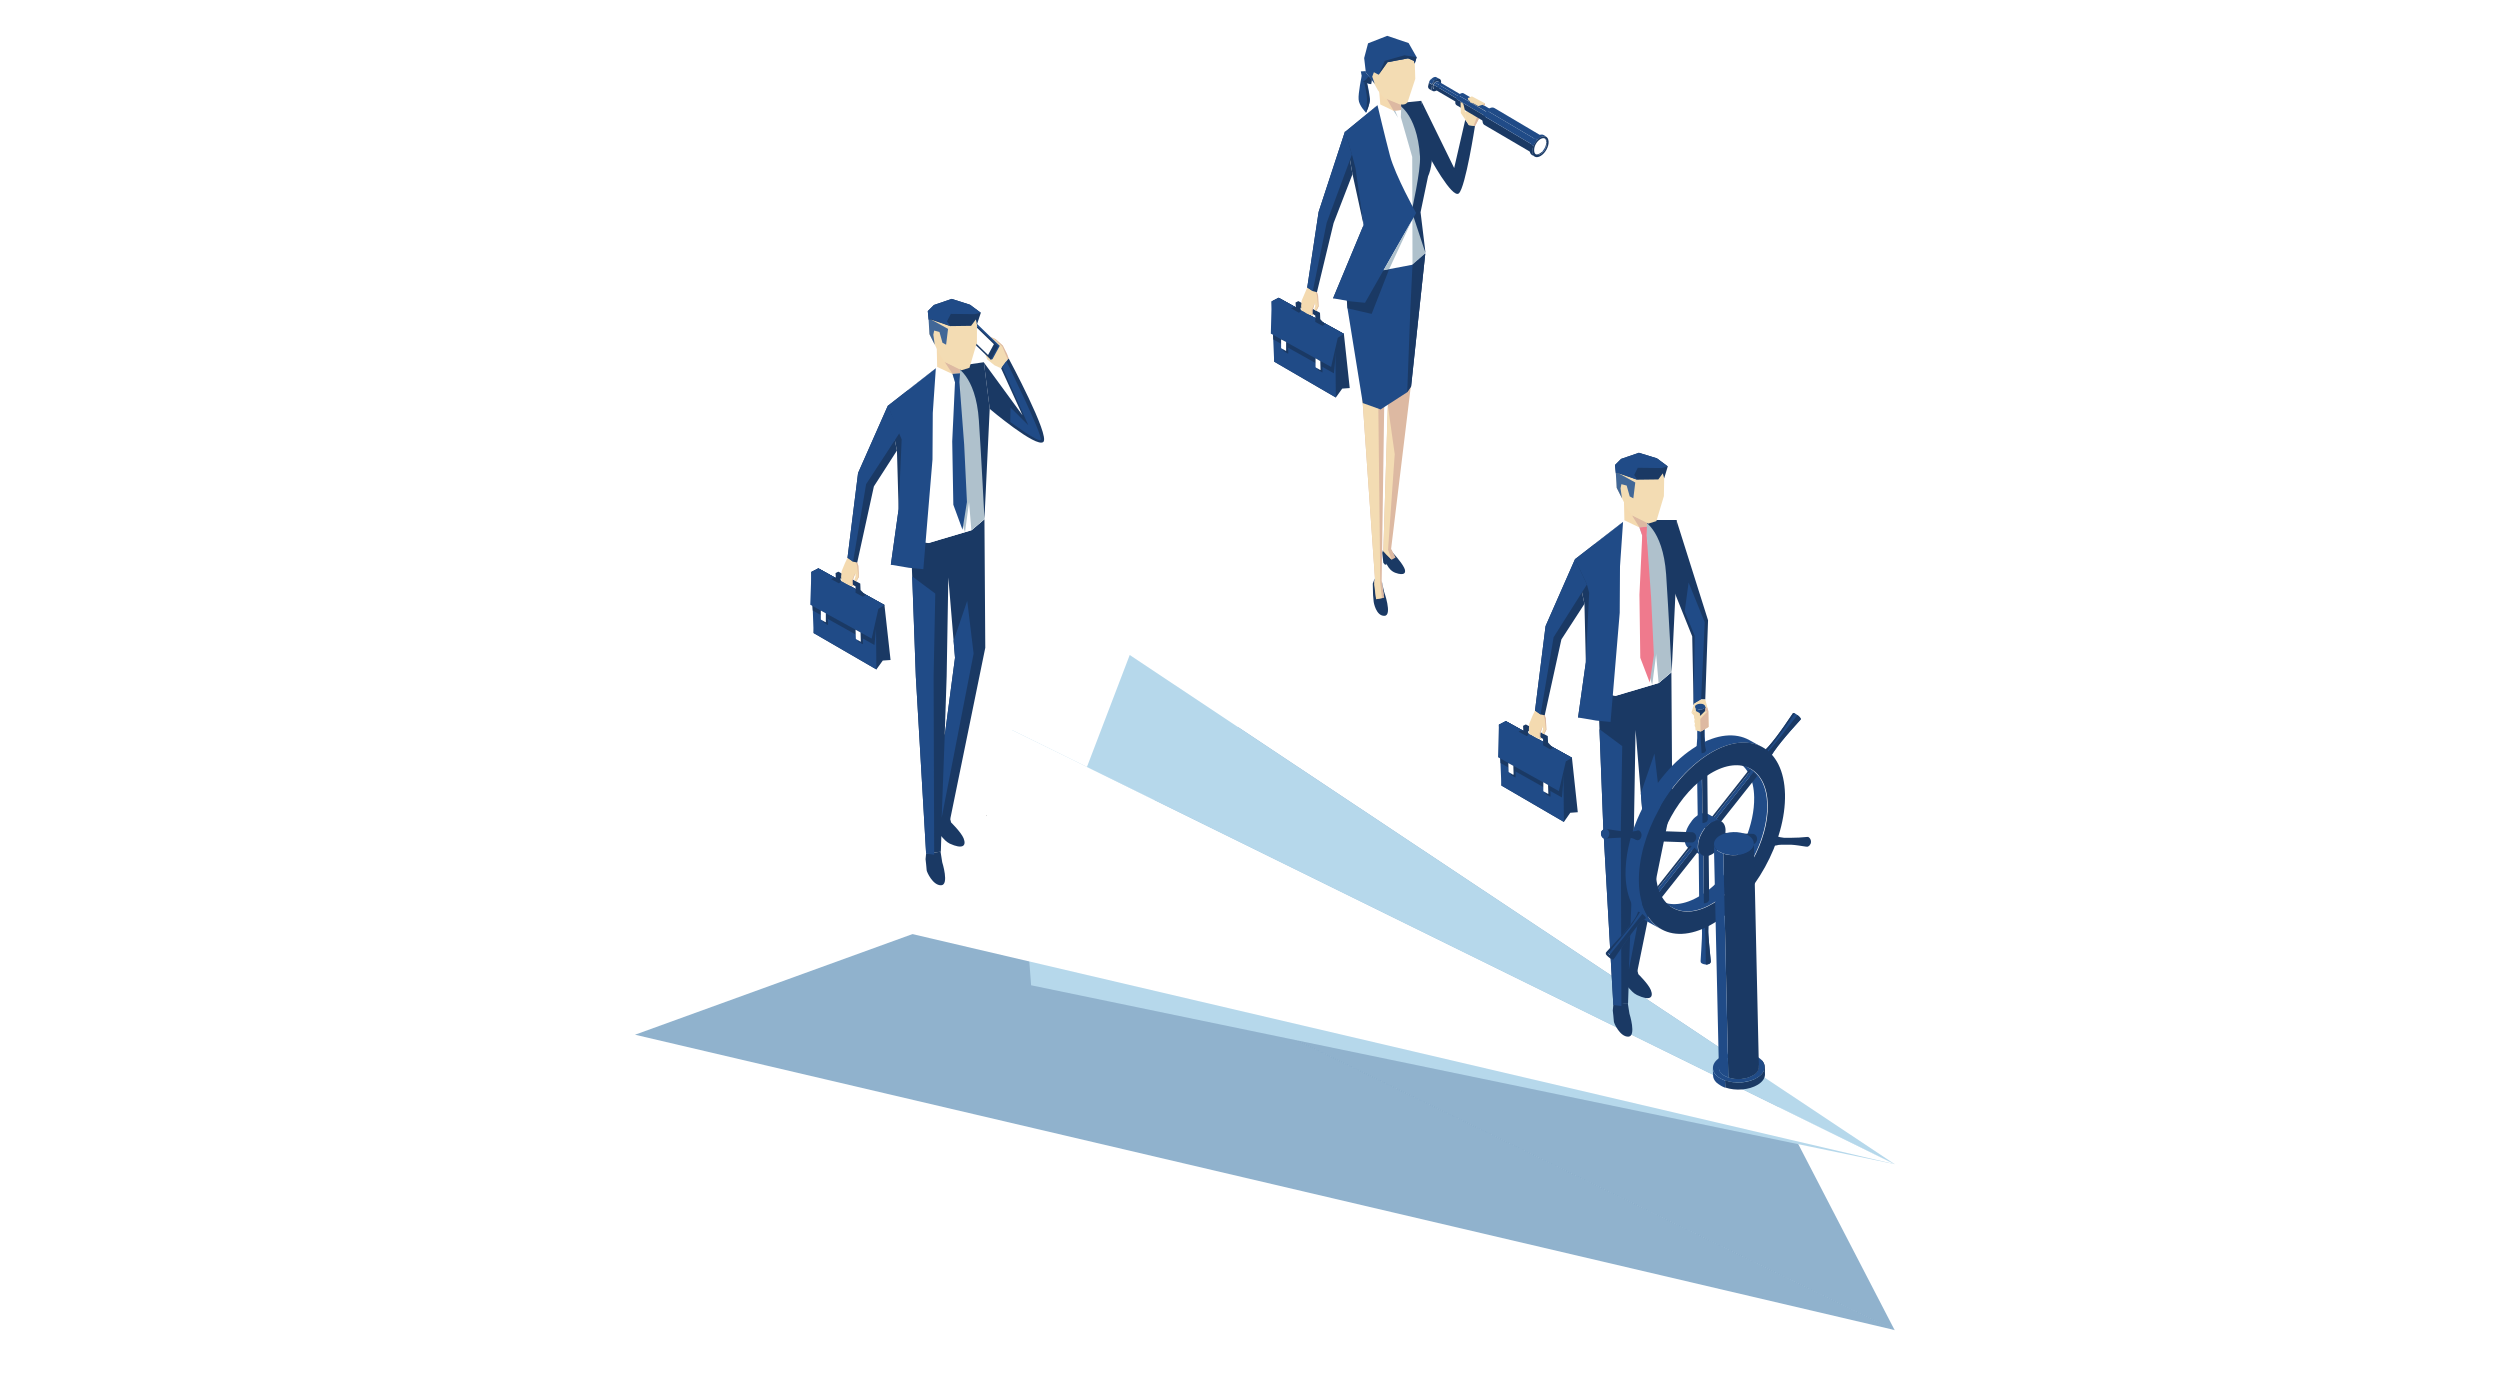 <?xml version="1.0" encoding="UTF-8"?> <!-- Generator: Adobe Illustrator 23.0.6, SVG Export Plug-In . SVG Version: 6.00 Build 0) --> <svg xmlns="http://www.w3.org/2000/svg" xmlns:xlink="http://www.w3.org/1999/xlink" id="eoub96wjdmv1" text-rendering="geometricPrecision" shape-rendering="geometricPrecision" x="0px" y="0px" viewBox="0 0 900 500" style="enable-background:new 0 0 900 500;" xml:space="preserve"> <style type="text/css"> .st0{display:none;fill:url(#eoub96wjdmv2_1_);fill-opacity:0.62;} .st1{display:none;fill:url(#eoub96wjdmv163_1_);} .st2{display:none;fill:url(#eoub96wjdmv164_1_);} .st3{display:none;} .st4{display:inline;opacity:0.4;fill:url(#eoub96wjdmv166_1_);enable-background:new ;} .st5{display:inline;opacity:0.4;fill:url(#eoub96wjdmv167_1_);enable-background:new ;} .st6{opacity:0.58;fill:#407BA9;} .st7{fill:#FFFFFF;} .st8{fill:#B6D8EB;} .st9{clip-path:url(#SVGID_2_);} .st10{clip-path:url(#SVGID_7_);} .st11{fill:#F3DCB3;} .st12{fill:#1A3964;} .st13{fill:#204B87;} .st14{fill:#F4DAB0;} .st15{fill:#DDB9A2;} .st16{fill:#AFC1CC;} .st17{fill:#416797;} .st18{fill:#EF7A8D;} .st19{fill:#1A2C4C;} </style> <linearGradient id="eoub96wjdmv2_1_" gradientUnits="userSpaceOnUse" x1="-1046.929" y1="195.77" x2="864.303" y2="304.381" gradientTransform="matrix(1 0 0 -1 -1 498.9)"> <stop offset="0" style="stop-color:#425267"></stop> <stop offset="1" style="stop-color:#000000"></stop> </linearGradient> <rect id="eoub96wjdmv2" x="-1051" y="-1.1" class="st0" width="1920" height="499.7"></rect> <g id="eoub96wjdmv163_to" transform="translate(0,425.175)"> <linearGradient id="eoub96wjdmv163_1_" gradientUnits="userSpaceOnUse" x1="-882.124" y1="-27.504" x2="1039.988" y2="-27.504" gradientTransform="matrix(1.45 0 0 -0.132 -2024.964 74.505)"> <stop offset="0" style="stop-color:#55B03F"></stop> <stop offset="0.26" style="stop-color:#F5E837"></stop> <stop offset="0.48" style="stop-color:#E4201A"></stop> <stop offset="0.78" style="stop-color:#000000"></stop> <stop offset="1" style="stop-color:#54B03F"></stop> </linearGradient> <rect id="eoub96wjdmv163" x="-3304" y="64.7" class="st1" width="7294.7" height="26.9"></rect> </g> <linearGradient id="eoub96wjdmv164_1_" gradientUnits="userSpaceOnUse" x1="-1046.963" y1="161.324" x2="796.995" y2="330.253" gradientTransform="matrix(1 0 0 -1 -1 498.9)"> <stop offset="0" style="stop-color:#425267"></stop> <stop offset="0.37" style="stop-color:#000000"></stop> <stop offset="0.75" style="stop-color:#000000"></stop> </linearGradient> <rect id="eoub96wjdmv164" x="-1051" y="-1.1" class="st2" width="1920" height="502"></rect> <g id="eoub96wjdmv165" class="st3"> <linearGradient id="eoub96wjdmv166_1_" gradientUnits="userSpaceOnUse" x1="105.423" y1="763.032" x2="-752.773" y2="-143.979" gradientTransform="matrix(1 0 0 -1 0 502)"> <stop offset="0" style="stop-color:#2F74A8"></stop> <stop offset="1" style="stop-color:#FFFFFF"></stop> </linearGradient> <path id="eoub96wjdmv166" class="st4" d="M-671.5,741.1l23.2,25.8l382.2-408.1l25-27l-25-27l-131-141.1l122.5,0.4l69.5,75l25,27 l25-27l103.7-111.8h-50l-78.7,84.7l-78.7-84.8h-222l189.7,204.6L-671.5,741.1z"></path> <linearGradient id="eoub96wjdmv167_1_" gradientUnits="userSpaceOnUse" x1="674.094" y1="789.664" x2="-184.04" y2="-122.548" gradientTransform="matrix(1 0 0 -1 0 502)"> <stop offset="0" style="stop-color:#2F74A8"></stop> <stop offset="1" style="stop-color:#FFFFFF"></stop> </linearGradient> <path id="eoub96wjdmv167" class="st5" d="M310-78.6l-26-28.6L-95.3,304.6l-25,27l25,27L35.8,499.7l-122.5-0.4l-69.5-75l-25-27 l-25,27L-310,536.2h50l78.7-84.8l78.7,84.8h222L-70.3,331.6L310-78.6z"></path> </g> <g> <polygon class="st6" points="228.6,372.5 362.6,323.9 682,478.8 228.6,372.5 "></polygon> <polygon class="st6" points="406.8,295.6 531.3,187.8 682.1,478.9 390.7,337.6 406.8,295.6 "></polygon> <polygon class="st7" points="531.3,128 406.7,235.8 682.1,419.1 531.3,128 "></polygon> <polygon class="st8" points="364.3,262.8 371.2,354.7 682.1,419.1 364.3,262.8 "></polygon> <polyline class="st7" points="228.7,312.9 364.3,262.8 682.1,419.1 228.7,312.9 "></polyline> <polygon class="st8" points="406.7,235.8 391.3,276.1 682.1,419.1 406.7,235.8 "></polygon> <g> <defs> <polyline id="SVGID_1_" points="355.3,293.8 355.3,293.8 355.1,293.6 355.1,293.6 355.3,293.8 "></polyline> </defs> <clipPath id="SVGID_2_"> <use xlink:href="#SVGID_1_" style="overflow:visible;"></use> </clipPath> <g class="st9"> <defs> <rect id="SVGID_3_" x="355.1" y="293.6" transform="matrix(1 -1.941665e-02 1.941665e-02 1 -5.636 6.952)" width="0.2" height="0.2"></rect> </defs> <clipPath id="SVGID_4_"> <use xlink:href="#SVGID_3_" style="overflow:visible;"></use> </clipPath> <g style="clip-path:url(#SVGID_4_);"> <image style="overflow:visible;" width="8" height="5" transform="matrix(-2.286 4.439603e-02 -4.439603e-02 -2.286 361.521 300.365)"> </image> </g> </g> </g> <g> <defs> <polyline id="SVGID_5_" points="355.3,293.8 355.2,293.5 355.1,293.6 355.3,293.8 "></polyline> </defs> <defs> <polyline id="SVGID_6_" points="355.3,293.5 355.1,293.6 355.1,293.8 355.3,293.8 355.3,293.5 "></polyline> </defs> <clipPath id="SVGID_7_"> <use xlink:href="#SVGID_5_" style="overflow:visible;"></use> </clipPath> <clipPath id="SVGID_8_" class="st10"> <use xlink:href="#SVGID_6_" style="overflow:visible;"></use> </clipPath> <g transform="matrix(1 -1.862645e-09 -1.862645e-09 1 0 0)" style="clip-path:url(#SVGID_8_);"> <image style="overflow:visible;" width="3" height="3" transform="matrix(-2.362 4.587553e-02 5.327510e-02 2.743 359.596 290.287)"> </image> </g> </g> <polygon class="st11" points="363.1,129 362.5,127.4 361,124.4 358.4,122.1 356.6,121.3 356.5,123.1 354.6,127.2 357.2,129.1 356.4,128.8 355.7,127.9 354.7,127.4 355.4,129.4 358,131.5 360.4,132.6 363.1,129 "></polygon> <polygon class="st12" points="294.6,204.6 318.4,217.8 320.6,237.6 317.8,237.8 315.5,241 292.9,227.9 294.6,204.6 "></polygon> <polygon class="st13" points="315.5,241 292.9,227.9 292.1,205.9 294.6,204.6 318.4,217.8 315.3,219.2 315.5,241 "></polygon> <polygon class="st12" points="318.4,217.8 294.6,204.6 292.1,205.9 292.5,218.2 292.6,219.8 314.8,232.2 315.9,220.8 318.4,217.8 "></polygon> <polygon class="st13" points="294.6,204.6 292.1,205.9 291.7,217.7 313.8,229.9 316.2,219.2 318.4,217.8 294.6,204.6 "></polygon> <polygon class="st12" points="311.6,214.3 310.6,214.8 308,213.4 308,211.1 301.6,207.6 302.6,208.1 302.6,209.6 302,210 299.2,208.5 300.1,207.9 300.9,208 300.8,206.3 301.8,205.8 309.7,210.1 309.8,212.4 311.6,214.3 "></polygon> <polygon class="st12" points="310.6,228.7 310.7,231.8 310.5,231.9 309,231 308.9,230.8 308.8,227.7 310.6,228.7 "></polygon> <polygon class="st7" points="309.8,227.7 309.9,230.9 309.8,231 308.2,230.1 308.1,229.9 308,226.7 309.8,227.7 "></polygon> <polygon class="st12" points="298,221.7 298.1,224.9 297.9,225 296.4,224 296.3,223.9 296.2,220.7 298,221.7 "></polygon> <polygon class="st7" points="297.3,220.8 297.3,223.9 297.2,224 295.6,223.1 295.5,223 295.5,219.8 297.3,220.8 "></polygon> <polygon class="st14" points="308.6,202.5 309,203.7 309.2,207.7 308.3,209.3 307.5,208.9 308,207.5 307.9,206.4 306.9,209.1 307,210.5 307.5,210.8 307,211.1 305.9,210.8 304.7,210.2 303.8,209.7 302.9,209.2 302.8,207.5 303,205.6 304.2,202.7 305.1,200.8 308.6,202.5 "></polygon> <polygon class="st15" points="308.1,202.3 308.6,203.8 309,207.6 308.2,209.3 308.3,209.3 309.2,207.7 309,203.7 308.6,202.5 308.1,202.3 "></polygon> <polygon class="st15" points="307.9,206.4 307.6,206.7 306.7,209.1 306.8,210.7 307,210.9 307.3,210.7 307,210.5 306.9,209.1 307.9,206.4 "></polygon> <polygon class="st13" points="356.7,129.5 357.3,129.3 359.9,124.5 351.2,116.1 356.7,129.5 "></polygon> <polygon class="st12" points="348,121.1 356.7,129.5 359.3,124.7 350.5,116.3 348,121.1 "></polygon> <polygon class="st7" points="357.8,123.9 351.2,117.5 349.1,121.4 355.7,127.8 357.8,123.9 "></polygon> <path class="st12" d="M342,294.5l0.4,1.6c0,0,3.6,3.5,4.5,5.7c1.1,2.8-0.4,4-5,1.9c-1.4-0.7-2.1-1.7-2.9-2.5 c-0.8-0.9-1.2-1.3-1.2-1.3l-0.5,0.2l-1.7-1.3l0.7-4.2L342,294.5L342,294.5z"></path> <path class="st12" d="M333.4,307.3l-0.2,2c0,0,0.4,3.5,0.4,4c0,0.5,2.2,5.5,5.2,5.4c3-0.1,0.4-8.3,0.4-8.3l-0.6-3.8L333.4,307.3 L333.4,307.3z"></path> <polygon class="st12" points="323.5,183.3 322.9,162.2 319.6,146.1 336.9,132.6 330.5,151.7 333.1,198.3 326.7,201.9 320.7,203.3 323.5,183.3 "></polygon> <polygon class="st12" points="341.4,207.9 340.8,243.4 338.7,306.6 333.4,307.3 329.7,243.6 327.9,194.2 334.1,195.5 349.7,190.9 354.4,186.9 354.7,233.2 342.1,294.8 339.6,295.9 336.1,294.8 343.8,236.8 341.4,207.9 "></polygon> <polygon class="st13" points="328.4,207.5 336.7,213.7 336.1,243.5 336.3,307.7 333.4,307.3 329.7,243.6 328.4,207.5 "></polygon> <polygon class="st13" points="348.2,216.3 343.3,230.7 343.8,236.8 340.1,264.9 339,294.4 350.5,235.3 348.2,216.3 "></polygon> <path class="st12" d="M368.1,149.5l-7.7-16.9l2.7-3.6c0,0,15,27.9,12.5,30.1c-2.5,2.3-19.3-11.9-19.3-11.9l-2.1-16.7L368.1,149.5 L368.1,149.5z"></path> <polygon class="st14" points="345.5,128.8 345.6,134.4 346.7,137.6 337,136.6 337.4,133.1 337.2,123.8 345.5,128.8 "></polygon> <polygon class="st7" points="327.9,194.2 334.3,195.5 349.7,190.9 354.4,186.9 351.1,142.7 346.1,133.7 345.2,134.9 343,134.7 337.4,132.1 336.9,132.6 326.8,140.4 327.9,194.2 "></polygon> <polygon class="st16" points="354.4,186.9 349.7,190.9 347.1,160 345.5,137 345.6,134.4 345.4,131.9 352,132.8 355.5,146.5 354.4,186.9 "></polygon> <path class="st12" d="M343.8,131.9l10.4-1.5l2.1,16.7l-1.9,39.7c0,0-1.1-22-2-35.4C351.3,134.8,343.8,131.9,343.8,131.9 L343.8,131.9z"></path> <polygon class="st12" points="319.6,146.1 308.9,170.3 305.1,200.8 307.1,202.2 308.6,202.5 314.6,175.1 322.9,162.2 319.6,146.1 "></polygon> <polygon class="st13" points="323.5,183.3 324.6,158.2 319.6,146.1 336.9,132.6 335.8,148.7 335.7,165.4 332.4,204.9 327.2,204.4 320.7,203.3 323.5,183.3 "></polygon> <polygon class="st13" points="308.9,170.3 319.6,146.1 324,155.6 311.8,174.3 307.1,202.2 305.1,200.8 308.9,170.3 "></polygon> <polygon class="st15" points="340.1,130.3 342.9,134.6 345.6,134.4 345.5,132.6 340.1,130.3 "></polygon> <polygon class="st16" points="343.8,137.6 342.9,134.6 345.6,134.4 345.5,137 348,159.1 349,179.8 347.4,191.6 344.1,180.8 343.7,158 343.8,137.6 "></polygon> <polygon class="st13" points="343.8,137.6 342.9,134.6 345.6,134.4 345.4,137.7 347.1,160 348.1,180.7 346.5,190.7 343.2,181.7 342.8,158.9 343.8,137.6 "></polygon> <polygon class="st11" points="351.7,116.8 351.7,123.3 349,132.4 346.1,133.3 340.1,130.3 338.4,127.8 334.6,120.3 334.7,111.6 339.9,108.8 345.9,110 350.8,113.1 351.7,116.8 "></polygon> <polygon class="st17" points="335.3,115.1 341.3,118.4 340.6,124.1 339.3,123.4 338.2,119.5 336.3,119 336,120.5 336.5,124.1 334.6,120.3 334.3,115.1 335.3,115.1 "></polygon> <polygon class="st12" points="336.2,109.8 342.6,107.6 349.2,109.7 353.1,112.6 351.7,116.8 351.3,115 349.6,117.3 342.1,117.4 335.3,115.1 334.3,115.1 334,112 336.2,109.8 "></polygon> <polygon class="st13" points="353.1,112.6 350.8,113.1 342.3,113 340.9,115.7 342.1,117.4 335.5,115 334.3,115.1 334,112 336.2,109.8 342.6,107.6 349.2,109.7 353.1,112.6 "></polygon> <path class="st13" d="M363.8,146.7l-0.1,5.2c0,0,10.7,7.9,11,6.4c0.5-2.1-12.4-28.3-12.4-28.3l-1.5,2l9.4,21.1L363.8,146.7 L363.8,146.7z"></path> <polygon class="st15" points="363.1,129 362.8,129.4 360.8,124.7 358.1,122.2 356.9,121.6 356.6,121.3 358.4,122.1 361,124.4 362.5,127.4 363.1,129 "></polygon> <path class="st13" d="M490.2,27.4c0,0-1.3,6.2-1.1,8.4c0.1,2.2,2.7,4.8,2.7,4.8s1.5-3.3,1.4-4.9c-0.1-1.6-1.1-6.3-1.1-6.3 L490.2,27.4L490.2,27.4z"></path> <path class="st12" d="M491.7,40.6c0,0,0.4-2.4,0.4-4.8c0-2.4-1-6.2-1-6.2l0.9,0.2c0,0,0.9,3.8,1,5.9 C493.2,37.8,491.7,40.6,491.7,40.6L491.7,40.6z"></path> <path class="st12" d="M494.9,208.2l-0.7,1.9l0.1,4.1l0.2,2.2c0,0.5,0.9,5.4,3.9,5.3c3-0.1-0.2-8.9-0.2-8.9l-0.8-3.8l0.7,5.1 l-2.4,0.1l-0.9-4.8L494.9,208.2L494.9,208.2z"></path> <polygon class="st12" points="460.3,107.2 483.8,120.2 485.9,139.7 483.2,139.9 480.9,143.1 458.7,130.2 460.3,107.2 "></polygon> <polygon class="st13" points="480.9,143.1 458.7,130.2 457.8,108.5 460.3,107.2 483.8,120.2 480.7,121.6 480.9,143.1 "></polygon> <polygon class="st12" points="483.8,120.2 460.3,107.2 457.8,108.5 458.3,120.6 458.4,122.2 480.2,134.4 481.3,123.2 483.8,120.2 "></polygon> <polygon class="st13" points="460.3,107.2 457.8,108.5 457.5,120.1 479.2,132.1 481.6,121.6 483.8,120.2 460.3,107.2 "></polygon> <polygon class="st12" points="477,116.8 476.1,117.3 473.5,115.9 473.5,113.6 467.2,110.2 468.2,110.7 468.2,112.2 467.6,112.6 464.8,111 465.7,110.5 466.5,110.6 466.4,108.9 467.4,108.4 475.2,112.6 475.3,114.9 477,116.8 "></polygon> <polygon class="st12" points="476.1,130.9 476.1,134 476,134.1 474.5,133.2 474.4,133.1 474.3,129.9 476.1,130.9 "></polygon> <polygon class="st7" points="475.3,130 475.4,133.1 475.3,133.2 473.7,132.3 473.6,132.1 473.6,129 475.3,130 "></polygon> <polygon class="st12" points="463.7,124.1 463.8,127.2 463.6,127.3 462.1,126.4 462,126.2 461.9,123.1 463.7,124.1 "></polygon> <polygon class="st7" points="463,123.1 463,126.3 462.9,126.3 461.3,125.4 461.2,125.3 461.2,122.2 463,123.1 "></polygon> <polygon class="st14" points="474.1,105.2 474.5,106.4 474.7,110.3 473.9,111.9 473.1,111.5 473.5,110.1 473.4,109 472.5,111.7 472.5,113.1 473,113.3 472.5,113.6 471.4,113.3 470.3,112.8 469.4,112.2 468.5,111.8 468.4,110.1 468.6,108.2 469.8,105.4 470.6,103.5 474.1,105.2 "></polygon> <polygon class="st15" points="473.6,104.9 474.1,106.4 474.5,110.2 473.7,111.8 473.9,111.9 474.7,110.3 474.5,106.4 474.1,105.2 473.6,104.9 "></polygon> <polygon class="st15" points="473.4,109 473.2,109.3 472.2,111.6 472.3,113.2 472.5,113.4 472.9,113.3 472.5,113.1 472.5,111.7 473.4,109 "></polygon> <path class="st12" d="M500.4,197.3l0.9,1.6c0,0,3,3.1,4.2,5.5c0.9,1.8,0.1,3-3.2,1.8c-2.9-1.1-3.6-4.6-3.6-4.6l0.5,1.6l-0.6,0.1 l-0.6-0.7l-0.4-3.6l0.3-1.1l0,0.6L500.4,197.3L500.4,197.3z"></path> <polygon class="st12" points="490.9,81 486.9,62.7 484.2,47.5 495.9,37.9 490.8,55.4 493.4,101.3 485.9,106.1 479.9,107.4 490.9,81 "></polygon> <polygon class="st15" points="500.3,111.9 498.3,147.4 497.4,209.1 498.3,215.2 495.4,215.7 494.8,209.4 495,208.5 490.7,146.8 487,98.5 493.1,99.8 508.5,95.3 513.1,91.3 508,138.2 500.8,197.6 502.4,200.7 501,201.5 499.1,199.7 498,198.4 499.8,140.8 500.3,111.9 "></polygon> <polygon class="st11" points="488.1,116.5 495.6,117.7 496.2,146.6 496.9,210.1 497.5,215.3 495.4,215.7 494.7,210.4 495,208.5 490.7,146.8 488.1,116.5 "></polygon> <polygon class="st11" points="499.6,145.8 498,198.4 501,201.5 499.7,197.9 502.1,163.5 499.6,145.8 "></polygon> <path class="st12" d="M523.5,60.5l4-17.4l1.3,1.9l2.2,0.3c0,0-3.4,22.1-5.8,24.3c-2.4,2.2-10.9-13.7-10.9-13.7l-2.7-19.7 L523.5,60.5L523.5,60.5z"></path> <polygon class="st7" points="487,98.5 493.3,99.8 508.5,95.3 513.1,91.3 510.5,77.3 509.9,47.8 504.9,39 504.4,39.6 501.7,39.9 496.9,37.6 495.9,37.9 487.7,45 490.9,81 487,98.5 "></polygon> <polygon class="st16" points="513.1,91.3 508.5,95.3 508.4,56.5 504.3,42.2 504.4,39.6 504.2,37.2 510.8,38.1 514.1,51.5 510.9,76.9 513.1,91.3 "></polygon> <path class="st12" d="M502.7,37.2l8.9-0.9l3.4,15.9c1.1,3.8,0.3,8.7-0.9,11.3l-2.7,12.9l1.8,14.8l-5-15.2c0,0,3.3-14.5,3-19.7 C510.1,40.1,502.7,37.2,502.7,37.2L502.7,37.2z"></path> <polygon class="st14" points="504.3,34.1 504.4,39.6 501.7,39.9 496.9,37.6 496.2,29.2 504.3,34.1 "></polygon> <polygon class="st12" points="484.2,47.3 474.7,76.3 470.6,103.5 472.6,104.8 474.1,105.2 480.1,80.3 486.9,62.7 484.2,47.3 "></polygon> <polygon class="st13" points="513.1,91.3 508,139.1 506.6,141.2 497,147.4 490.6,145.1 485.1,111 484.2,99.9 508.5,95.3 513.1,91.3 "></polygon> <polygon class="st12" points="508.5,95.3 507.7,111.9 506.6,141.2 508,139.1 513.1,91.3 508.5,95.3 "></polygon> <polygon class="st12" points="500.1,96.9 493.8,113 485.1,111 484.2,99.9 500.1,96.9 "></polygon> <path class="st13" d="M490.9,81L488,60.6l-1.3-5l-2.5-8.1l11.7-9.6c0,0,2.6,11,4.5,18.2c1.9,7.1,9.4,20.6,9.4,20.6L491.4,109 l-5.1-0.5l-6.4-1.1L490.9,81L490.9,81z"></path> <polygon class="st13" points="474.7,76.3 484.2,47.3 486.7,55.6 477.6,80.2 472.6,104.8 470.6,103.5 474.7,76.3 "></polygon> <polygon class="st15" points="499,35.2 501.7,39.9 504.4,39.6 504.4,37.6 499,35.2 "></polygon> <polygon class="st16" points="500.1,96.9 508.2,79.5 498.1,97.3 500.1,96.9 "></polygon> <path class="st11" d="M509.3,22l0.2,6.4l-2.7,8.2c-0.4,0.8-1.2,1.2-2.8,1l-5.7-2.3l-2.2-2.7l-3.7-6.6l-0.3-8.5l5.1-3l5.9,0.9l5,2.9 L509.3,22L509.3,22z"></path> <polygon class="st13" points="491.1,20.9 492.5,15.6 499.4,12.9 507.1,15.5 510,20.6 509.3,22.9 509,21.9 506.9,21 499.5,22.4 496.3,26.9 494.6,26 494,27.6 494.9,30.2 491.7,26.1 491.1,20.9 "></polygon> <polygon class="st13" points="491.7,25.6 489.9,25.7 490.6,29.5 493.6,30.3 493.8,28.7 491.7,26.1 491.7,25.6 "></polygon> <polygon class="st12" points="509.3,22.9 510,20.6 505.6,19.9 498.5,21.9 496.3,26.9 499.5,22.4 506.9,21 509,21.9 509.3,22.9 "></polygon> <polygon class="st12" points="493.6,30.3 490.6,29.5 491.8,28.6 492.7,27.5 493.8,28.7 493.6,30.3 "></polygon> <polygon class="st16" points="503.3,42.4 502.2,39.8 501.7,39.9 503.3,42.4 "></polygon> <polygon class="st11" points="527.8,40.3 528.4,37.4 528.3,35.8 534,39.2 533.6,40.3 531,45.4 528.8,45.1 527.5,43.1 527.7,40.3 527.8,40.3 "></polygon> <polygon class="st15" points="531.7,42.2 532.5,42.6 531,45.4 530.5,45.3 531.7,42.2 "></polygon> <path class="st12" d="M515.8,32.8l-1.2-0.7c-0.3-0.2-0.5-0.5-0.5-1l0.3-1.3l1.2,0.7l-0.3,1.3C515.3,32.2,515.5,32.6,515.8,32.8 L515.8,32.8z"></path> <path class="st13" d="M515.2,28.4l1.2,0.7c-0.4,0.4-0.7,0.8-0.8,1.3l-1.2-0.7C514.5,29.3,514.8,28.8,515.2,28.4L515.2,28.4z"></path> <path class="st13" d="M516.4,29.2l-1.2-0.7l0.6-0.5c0.5-0.3,1-0.4,1.3-0.2l1.2,0.7c-0.3-0.2-0.8-0.2-1.3,0.2L516.4,29.2L516.4,29.2 z"></path> <path class="st12" d="M518.1,30c0-0.7-0.5-0.9-1.2-0.6c-0.6,0.4-1.1,1.2-1.1,1.9c0,0.7,0.5,0.9,1.2,0.6 C517.7,31.5,518.2,30.6,518.1,30L518.1,30z M515.3,31.7c0-1.1,0.7-2.5,1.7-3.1c1-0.6,1.8-0.2,1.8,0.9c0,1.1-0.7,2.5-1.7,3.1 C516.1,33.2,515.3,32.8,515.3,31.7L515.3,31.7z"></path> <polygon class="st12" points="524.9,37.1 516.2,32 515.9,31.3 516.1,30.5 524.7,35.6 524.6,36.4 524.9,37.1 "></polygon> <polygon class="st13" points="516.6,29.7 525.3,34.8 524.7,35.6 516.1,30.5 516.6,29.7 "></polygon> <polygon class="st13" points="525.3,34.8 516.6,29.7 517,29.4 517.8,29.3 526.5,34.4 525.6,34.5 525.3,34.8 "></polygon> <path class="st12" d="M534.9,44.1l-10.5-6.2c-0.3-0.2-0.5-0.5-0.5-1l0.3-1.3l10.5,6.2l-0.3,1.3C534.4,43.5,534.6,43.9,534.9,44.1 L534.9,44.1z"></path> <path class="st13" d="M525,34.3l10.5,6.2c-0.4,0.4-0.7,0.8-0.8,1.3l-10.5-6.2C524.4,35.1,524.7,34.6,525,34.3L525,34.3z"></path> <path class="st13" d="M535.5,40.4L525,34.3l0.6-0.5c0.5-0.3,1-0.4,1.3-0.2l10.5,6.2c-0.3-0.2-0.8-0.2-1.3,0.2L535.5,40.4 L535.5,40.4z"></path> <path class="st12" d="M551.8,55.2L534.4,45c-0.4-0.2-0.7-0.8-0.7-1.5c0-0.6,0.1-1.2,0.4-1.8l17.4,10.3c-0.3,0.6-0.4,1.2-0.4,1.8 C551.1,54.5,551.4,55,551.8,55.2L551.8,55.2z"></path> <path class="st13" d="M535.3,39.8l17.4,10.3c-0.5,0.5-0.9,1.2-1.2,1.9l-17.4-10.3C534.3,41,534.8,40.3,535.3,39.8L535.3,39.8z"></path> <path class="st13" d="M552.7,50.1l-17.4-10.3l0.8-0.7c0.7-0.5,1.4-0.5,1.9-0.2l17.4,10.3c-0.5-0.3-1.1-0.2-1.9,0.2L552.7,50.1 L552.7,50.1z"></path> <path class="st7" d="M552,54.1c0-1.4,1-3.3,2.2-4.1c1.3-0.8,2.4-0.3,2.4,1.2c0,1.4-1,3.3-2.2,4.1C553.1,56,552,55.5,552,54.1 L552,54.1z"></path> <path class="st12" d="M556,49.8l0.3,0.2c0.4,0.2,0.6,0.7,0.7,1.4l-0.3-0.2C556.6,50.5,556.4,50,556,49.8L556,49.8z"></path> <path class="st12" d="M556.6,51.2l0.3,0.2c0,0.5-0.1,1.1-0.3,1.7l-0.3-0.2C556.5,52.3,556.7,51.7,556.6,51.2L556.6,51.2z"></path> <path class="st13" d="M556.3,52.9l0.3,0.2c-0.3,0.6-0.7,1.2-1.1,1.7l-0.3-0.2C555.6,54.1,556,53.5,556.3,52.9L556.3,52.9z"></path> <path class="st12" d="M552.9,55.6l-0.3-0.2c0.4,0.3,1.1,0.2,1.8-0.2l0.8-0.6l0.3,0.2l-0.8,0.6C554,55.8,553.4,55.9,552.9,55.6 L552.9,55.6z"></path> <path class="st12" d="M552.5,56.4l-0.3-0.2l-0.7-0.4c-0.5-0.3-0.8-0.9-0.8-1.7c0-0.7,0.1-1.4,0.4-2.2l0.7,0.4l0.3,0.2 c-0.3,0.7-0.5,1.5-0.4,2.2C551.7,55.5,552,56.1,552.5,56.4L552.5,56.4z"></path> <path class="st13" d="M551.1,51.9c0.3-0.8,0.8-1.6,1.4-2.2l0.7,0.4l0.3,0.2c-0.6,0.6-1.1,1.4-1.4,2.2l-0.3-0.2L551.1,51.9 L551.1,51.9z"></path> <path class="st13" d="M553.5,50.3l-0.3-0.2l-0.7-0.4l1-0.8c0.9-0.5,1.7-0.6,2.2-0.3l0.7,0.4l0.3,0.2c-0.6-0.3-1.4-0.3-2.2,0.3 L553.5,50.3L553.5,50.3z"></path> <path class="st12" d="M556.9,51.3c0-1.4-1.1-2-2.4-1.2c-1.3,0.8-2.3,2.6-2.2,4.1c0,1.4,1.1,2,2.4,1.2C556,54.6,557,52.8,556.9,51.3 L556.9,51.3z M551.6,54.6c-0.1-1.8,1.2-4.1,2.8-5.1c1.6-1,3-0.4,3.1,1.5c0.1,1.8-1.2,4.1-2.8,5.1C553.1,57.1,551.7,56.5,551.6,54.6 L551.6,54.6z"></path> <polygon class="st12" points="542.1,259.6 565.9,272.8 568,292.4 565.3,292.6 563,295.9 540.5,282.8 542.1,259.6 "></polygon> <polygon class="st13" points="563,295.9 540.5,282.8 539.6,260.9 542.1,259.6 565.9,272.8 562.8,274.1 563,295.9 "></polygon> <polygon class="st12" points="565.9,272.8 542.1,259.6 539.6,260.9 540.1,273.1 540.2,274.7 562.3,287.1 563.3,275.7 565.9,272.8 "></polygon> <polygon class="st13" points="542.1,259.6 539.6,260.9 539.3,272.6 561.2,284.8 563.7,274.1 565.9,272.8 542.1,259.6 "></polygon> <polygon class="st12" points="559.1,269.3 558.1,269.8 555.5,268.3 555.5,266 549.1,262.6 550.1,263.1 550.2,264.6 549.6,265 546.7,263.4 547.6,262.9 548.4,263 548.3,261.3 549.3,260.8 557.2,265 557.3,267.3 559.1,269.3 "></polygon> <polygon class="st12" points="558.1,283.6 558.2,286.7 558,286.8 556.5,285.9 556.4,285.7 556.3,282.6 558.1,283.6 "></polygon> <polygon class="st7" points="557.3,282.6 557.4,285.8 557.3,285.8 555.7,284.9 555.6,284.8 555.6,281.6 557.3,282.6 "></polygon> <polygon class="st12" points="545.6,276.6 545.6,279.8 545.5,279.9 543.9,279 543.9,278.8 543.8,275.6 545.6,276.6 "></polygon> <polygon class="st7" points="544.8,275.7 544.9,278.8 544.7,278.9 543.2,278 543.1,277.9 543,274.7 544.8,275.7 "></polygon> <polygon class="st14" points="556.1,257.5 556.5,258.7 556.7,262.7 555.9,264.3 555.1,263.9 555.5,262.4 555.4,261.4 554.5,264.1 554.5,265.5 555,265.8 554.5,266.1 553.4,265.8 552.3,265.2 551.3,264.6 550.4,264.2 550.4,262.5 550.5,260.6 551.7,257.7 552.6,255.8 556.1,257.5 "></polygon> <polygon class="st15" points="555.6,257.3 556.1,258.8 556.5,262.6 555.7,264.2 555.9,264.3 556.7,262.7 556.5,258.7 556.1,257.5 555.6,257.3 "></polygon> <polygon class="st15" points="555.4,261.4 555.2,261.7 554.2,264 554.3,265.6 554.5,265.8 554.9,265.7 554.5,265.5 554.5,264.1 555.4,261.4 "></polygon> <path class="st12" d="M589.4,349.1l0.4,1.6c0,0,3.6,3.5,4.5,5.7c1.1,2.8-0.4,4-5,1.8c-1.4-0.7-2.1-1.7-2.9-2.5s-1.2-1.3-1.2-1.3 l-0.5,0.2l-1.7-1.3l0.7-4.2L589.4,349.1L589.4,349.1z"></path> <path class="st12" d="M580.8,361.8l-0.2,2c0,0,0.4,3.5,0.4,4c0,0.5,2.2,5.5,5.2,5.4c3-0.1,0.4-8.3,0.4-8.3l-0.6-3.8L580.8,361.8 L580.8,361.8z"></path> <polygon class="st12" points="570.9,238.4 570.4,217.4 567,201.3 584.3,187.9 578,206.9 580.6,253.4 574.2,256.9 568.1,258.3 570.9,238.4 "></polygon> <polygon class="st12" points="588.8,262.8 588.2,298.2 586.1,361.2 580.8,361.8 577.2,298.4 575.3,249.2 581.5,250.5 597.1,245.9 601.7,242 602,288.1 589.5,349.4 587,350.5 583.5,349.4 591.2,291.7 588.8,262.8 "></polygon> <polygon class="st13" points="575.8,262.5 584,268.6 583.5,298.3 583.7,362.2 580.8,361.8 577.2,298.4 575.8,262.5 "></polygon> <polygon class="st13" points="595.6,271.3 590.7,285.6 591.2,291.7 587.5,319.6 586.4,349 597.8,290.1 595.6,271.3 "></polygon> <polygon class="st14" points="592.8,184.1 592.9,189.6 594,192.9 584.4,191.9 584.8,188.4 584.6,179.1 592.8,184.1 "></polygon> <polygon class="st7" points="575.3,249.2 581.7,250.5 597.1,245.9 601.7,242 598.4,197.9 593.4,189 592.5,190.2 590.4,190 584.8,187.3 584.3,187.9 574.3,195.7 575.3,249.2 "></polygon> <polygon class="st16" points="601.7,242 597.1,245.9 594.4,215.1 592.8,192.3 592.9,189.6 592.7,187.2 601.4,189.5 602.8,201.7 601.7,242 "></polygon> <path class="st12" d="M591.2,187.2l12.4,0l0.1,15.3l-1.9,39.5c0,0-1.1-21.9-2-35.3C598.6,190.1,591.2,187.2,591.2,187.2 L591.2,187.2z"></path> <polygon class="st12" points="567,201.3 556.4,225.4 552.6,255.8 554.6,257.2 556.1,257.5 562.1,230.2 570.4,217.4 567,201.3 "></polygon> <polygon class="st13" points="570.9,238.4 572.1,213.4 571.3,210.4 567,201.3 584.3,187.9 583.2,203.9 583.1,220.6 579.8,259.9 574.6,259.4 568.1,258.3 570.9,238.4 "></polygon> <polygon class="st13" points="556.4,225.4 567,201.3 571.3,210.4 559.3,229.4 554.6,257.2 552.6,255.8 556.4,225.4 "></polygon> <polygon class="st15" points="587.5,185.5 590.2,189.9 592.9,189.6 592.9,187.9 587.5,185.5 "></polygon> <polygon class="st16" points="591.2,192.8 590.2,189.9 592.9,189.6 592.8,192.3 595.3,214.2 596.3,234.9 594.8,246.6 591.5,235.9 591.1,213.2 591.2,192.8 "></polygon> <polygon class="st18" points="591.2,192.8 590.2,189.9 592.9,189.6 592.8,192.9 594.4,215.1 595.4,235.8 593.9,245.7 590.5,236.8 590.2,214.1 591.2,192.8 "></polygon> <polygon class="st11" points="599.1,172.2 599,178.6 596.3,187.6 593.4,188.5 587.5,185.5 585.8,183.1 582,175.6 582.1,167 587.3,164.1 593.3,165.3 598.2,168.5 599.1,172.2 "></polygon> <polygon class="st17" points="582.7,170.4 588.7,173.7 588,179.4 586.7,178.7 585.6,174.8 583.7,174.3 583.4,175.8 583.9,179.4 582,175.6 581.7,170.4 582.7,170.4 "></polygon> <polygon class="st12" points="583.6,165.2 590,163 596.5,165 600.4,167.9 599.1,172.2 598.6,170.4 597,172.6 589.4,172.7 582.7,170.4 581.7,170.4 581.4,167.4 583.6,165.2 "></polygon> <polygon class="st13" points="600.4,167.9 598.2,168.5 589.6,168.4 588.3,171 589.4,172.7 582.9,170.4 581.7,170.4 581.4,167.4 583.6,165.2 590,163 596.5,165 600.4,167.9 "></polygon> <polygon class="st12" points="614.9,223.3 613.9,251.8 612.4,251.8 609.9,253.3 609.7,253.9 609.2,229.1 602.3,211.9 603.5,187.2 614.9,223.3 "></polygon> <polygon class="st13" points="607.9,209.7 606.5,220.1 610.1,228.9 609.7,253.8 609.9,253.3 612.4,251.8 613.7,224 607.9,209.7 "></polygon> <polygon class="st11" points="612.4,251.8 613.9,251.8 615,256 613.7,256 612.2,254.3 609.9,253.3 612.4,251.8 "></polygon> <polygon class="st11" points="609.9,253.3 612.2,254.3 610.4,255.9 610.4,255.9 608.9,256.6 609.9,253.3 "></polygon> <polygon class="st12" points="615.1,332.4 615.1,332 615.1,332.4 "></polygon> <polygon class="st12" points="615,335.1 615,335.1 615,335.1 615,335.1 "></polygon> <polygon class="st13" points="615.2,331.7 615.1,332 615.2,331.7 "></polygon> <path class="st13" d="M615.6,330.3L615.6,330.3L615.6,330.3z"></path> <path class="st13" d="M612.3,345.9l-0.1,0.1L612.3,345.9L612.3,345.9z M612.3,345.8L612.3,345.8L612.3,345.8L612.3,345.8 L612.3,345.8z M615.7,345.7L615.7,345.7L615.7,345.7L615.7,345.7L615.7,345.7z M615.8,345.9l-0.1-0.1L615.8,345.9L615.8,345.9z M612.4,331.6l-0.1-0.2l-0.1-0.2l-0.2-0.4l0.4-1.1c0.4-0.3,1-0.4,1.5-0.3c0,0.1,0.6,1.3,1.3,0.4l0.4,0.6l-0.1,0.4l-0.1,0.3 l-0.1,0.4l-0.1,0.3l0.1-0.3l0,0.1c-0.2,1-0.3,2.2-0.3,3.9l0-0.2l0,0.5c0.1,2.3,0.4,5.5,0.9,10.4l0-0.1l-0.2,0.6l-0.1,0.1l-0.2,0.2 l-0.3,0.1l-0.1,0l-0.2,0.1l-0.1,0l-0.2,0l-0.2,0l-0.2,0l0,0l0,0c-0.5,0-0.9-0.1-1.3-0.3l-0.3-0.2l-0.1-0.1l-0.1-0.1l0,0l0,0 l-0.1-0.5l0,0.1C612.5,340.7,613.1,334.7,612.4,331.6L612.4,331.6z"></path> <path class="st12" d="M612.5,331.2c0.7,0.4,1.9,0.4,2.6-0.1l0.4-0.4c-1.2,2.2-0.2,9,0.4,15.4c0,0.5-0.3,0.7-0.5,0.8 c-0.4,0.2-0.8,0.3-1.3,0.4c0-0.4-0.1-10.4-0.3-13c-0.2-3.1-1.1-2.6-1.2-2.6c0,0,0,0,0.1,1.4c-0.1-1-0.3-1.8-0.6-2.3L612.5,331.2 L612.5,331.2z"></path> <path class="st13" d="M612,322.5c3.2-1.9,6.1-4.5,8.7-7.7c3.1-3.7,5.7-8,7.6-12.5c2.1-5.1,3.3-10.4,3.2-15.3 c-0.1-6.4-2.5-10.9-6.2-12.9l4.7,2.6c3.7,2.1,6,6.5,6.2,12.9c0.1,4.9-1.1,10.2-3.2,15.3c-1.9,4.5-4.5,8.9-7.6,12.5 c-2.6,3.1-5.6,5.8-8.7,7.7c-5.6,3.4-10.7,3.8-14.5,1.7l-4.7-2.6C601.3,326.3,606.4,325.9,612,322.5L612,322.5z"></path> <path class="st12" d="M632.4,279.1l0.1,0.4l-16.4,20.7l-0.1-0.4c-0.2-0.3-0.7-0.8-1.2-1.2l16.4-20.7 C631.7,278.4,632.1,278.8,632.4,279.1L632.4,279.1z"></path> <polygon class="st13" points="630.4,277.5 631.2,278 614.8,298.7 614,298.2 613.9,298.2 630.3,277.4 630.4,277.5 "></polygon> <polygon class="st12" points="630.3,277.4 613.9,298.2 613.2,298 629.6,277.2 630.3,277.4 "></polygon> <path class="st13" d="M609.2,295.3c0.6-0.8,1.4-1.4,2.1-1.9c1.4-0.8,2.6-0.9,3.5-0.4l4.7,2.6c-0.9-0.5-2.2-0.4-3.5,0.4 c-0.8,0.5-1.5,1.1-2.1,1.9c-0.8,0.9-1.4,2-1.9,3.1c-0.5,1.2-0.8,2.6-0.8,3.8c0,1.6,0.6,2.7,1.5,3.2l-4.7-2.6 c-0.9-0.5-1.5-1.6-1.5-3.2c0-1.2,0.3-2.5,0.8-3.8C607.8,297.3,608.5,296.2,609.2,295.3L609.2,295.3z"></path> <polygon class="st13" points="612,304.9 613.2,305.1 613.4,325.1 612.3,324.9 611.7,324.3 611.5,304.3 612,304.9 "></polygon> <path class="st12" d="M613.4,305.1l0-2.1l1.2,0.3l0.5,0.5l0,0.5l0-0.2l0.2,20l-0.5,0.7c-0.4,0.2-0.9,0.4-1.4,0.4l-0.2-20 L613.4,305.1L613.4,305.1z"></path> <path class="st12" d="M616.1,296.1c2.7-1.6,5-0.4,5.1,2.7c0.1,3.2-2.1,7.1-4.8,8.7c-2.7,1.6-5,0.4-5.1-2.8 C611.3,301.6,613.4,297.7,616.1,296.1L616.1,296.1z"></path> <polygon class="st13" points="611.5,275.9 612.6,276.2 612.9,296.2 611.7,295.9 611.2,295.4 610.9,275.4 611.5,275.9 "></polygon> <path class="st12" d="M612.9,276.2l0-2.1l1.2,0.3l0.5,0.5l0,0.5l0-0.2l0.2,20l-0.5,0.7c-0.4,0.2-0.9,0.4-1.4,0.4l-0.2-20 L612.9,276.2L612.9,276.2z"></path> <path class="st13" d="M599.4,278.6c3.4-4.1,7.3-7.5,11.4-10c7.3-4.4,14-4.9,18.9-2.2l4.7,2.6c-4.9-2.7-11.6-2.2-18.9,2.2 c-4.1,2.5-8,5.9-11.4,10c-4.1,4.8-7.5,10.5-10,16.4c-2.8,6.7-4.4,13.6-4.2,20c0.2,8.4,3.3,14.2,8.1,16.9l-4.7-2.6 c-4.8-2.7-7.9-8.5-8.1-16.9c-0.1-6.4,1.4-13.4,4.2-20C591.9,289.1,595.3,283.4,599.4,278.6L599.4,278.6z"></path> <path class="st13" d="M611,265.7l0-0.2l0-0.4l0-0.7l0-0.1l0-0.9l0-0.1l0-0.8l0-0.4l0-0.5c-0.1-2-0.3-4.4-0.6-7.1l0.6,0.7 c0.7,0.4,1.9,0.4,2.6-0.1l0.5-0.7c-0.4,6.2-0.8,12.2,0.3,15.8l-0.5,0.7l-0.4,0.2l-0.1,0l-0.5,0.1l-0.1,0l-0.4,0l-0.1,0l-0.5-0.1 l0,0l0,0l-0.2,0l0,0l0,0l-0.3-0.1l-0.6-0.7l0-0.3C610.8,268.7,610.9,267.3,611,265.7L611,265.7z"></path> <path class="st12" d="M613.4,255.1l0.5-0.7c-0.4,6.2-0.8,12.2,0.3,15.8l-0.5,0.7l-1.1,0.3c-0.2-2.4-0.3-2.8-0.7-15l0-0.7 C612.4,255.5,613,255.4,613.4,255.1L613.4,255.1z"></path> <path class="st13" d="M610.7,253.7c0.7-0.4,1.9-0.5,2.6-0.1c0.7,0.4,0.8,1.1,0.1,1.5c-0.7,0.4-1.9,0.5-2.6,0.1 C610.1,254.8,610,254.1,610.7,253.7L610.7,253.7z"></path> <path class="st12" d="M611.1,306.3l0.1,0.4l-16.4,20.7l-0.1-0.4c-0.2-0.3-0.7-0.8-1.2-1.2l16.4-20.7 C610.4,305.5,610.8,306,611.1,306.3L611.1,306.3z"></path> <polygon class="st13" points="609.1,304.7 609.9,305.2 593.5,325.9 592.7,325.4 592.6,325.3 609,304.6 609.1,304.7 "></polygon> <polygon class="st12" points="609,304.6 592.6,325.3 591.9,325.2 608.3,304.4 609,304.6 "></polygon> <path class="st13" d="M645.5,256.7c0.1-0.1,0.4,0,0.8,0.2c0.7,0.4,1.6,1.2,1.9,1.7l0.1,0.4c-5,5.5-9.7,10.9-11.6,14.8l-0.1-0.4 c-0.3-0.5-1.2-1.2-1.9-1.7c-0.4-0.2-0.7-0.3-0.8-0.2C637.3,268.7,641.4,262.8,645.5,256.7L645.5,256.7z"></path> <path class="st12" d="M645.5,256.7l0.7,0.1c-5.4,7.6-5.4,7.6-6.3,8.7c-4.1,5.5-4.1,5.5-4,5.5c0.2,0.1,0.6,0.2,11.2-13.6 c0.5,0.4,0.9,0.8,1.1,1.1l0.1,0.4c-5,5.5-9.7,10.9-11.6,14.8l-0.1-0.4c-0.3-0.5-1.2-1.2-1.9-1.7c-0.4-0.2-0.7-0.3-0.8-0.2 C637.3,268.7,641.4,262.8,645.5,256.7L645.5,256.7z"></path> <path class="st13" d="M590.5,328.4c0.7,0.4,1.6,1.2,1.9,1.7l0.1,0.4c-2.8,1.4-7.3,8.6-11.6,14.8l-0.1-0.4c-0.3-0.5-1.2-1.2-1.9-1.7 c-0.5-0.3-0.8-0.3-0.8-0.2c5.1-5.6,10.9-11.7,11.6-14.8C589.8,328.1,590.1,328.1,590.5,328.4L590.5,328.4z"></path> <path class="st12" d="M578.2,343L578.2,343L578.2,343L578.2,343z M578.4,343L578.4,343L578.4,343L578.4,343z M578.6,343.1 L578.6,343.1L578.6,343.1L578.6,343.1z M579.5,344.2L579.5,344.2L579.5,344.2L579.5,344.2z M581,345.2L581,345.2L581,345.2 L581,345.2z M578.1,343c5.1-5.6,10.9-11.7,11.6-14.8l0.7,0.2c-1.2,1.7-2.2,3.5-3.4,5.1c-1.3,1.6-2.8,3.5-7.5,9.1l-0.6,0.7l-0.1,0 l0.1,0l0.7,0.5l-0.1,0c0.3-0.4,0.8-1,1.2-1.5c10.5-13.2,10.5-13.2,10.5-13.3l0,0c0.5,0.4,1,0.8,1.2,1.2l0.1,0.4 c-2.8,1.4-7.3,8.6-11.6,14.8l0,0c-0.1,0.1-0.4,0.1-0.9-0.2c-0.7-0.4-1.6-1.2-1.9-1.7L578.1,343L578.1,343L578.1,343z"></path> <path class="st12" d="M616.8,325.2c11.1-6.7,19.9-22.6,19.6-35.5c-0.3-12.9-9.5-18-20.7-11.2c-11.1,6.7-19.9,22.6-19.6,35.5 C596.4,326.9,605.7,331.9,616.8,325.2L616.8,325.2z M615.6,271.2c14.5-8.8,26.6-2.2,27,14.7c0.4,16.9-11.1,37.7-25.6,46.4 c-14.5,8.8-26.6,2.2-27-14.7C589.6,300.8,601.1,280,615.6,271.2L615.6,271.2z"></path> <path class="st12" d="M648.8,301.4L648.8,301.4L648.8,301.4L648.8,301.4L648.8,301.4z M638.9,300.9l0.6,0.1 c0.8,0.3,1.7,0.5,2.7,0.6l0.1,0l0.5,0l0.2,0l0.4,0l0.3,0l0.5,0l0.2,0l0.6,0l0,0c1.7,0,3.6-0.1,5.5-0.3l0,0l0.1,0l0.1,0l0.1,0l0.1,0 l0.1,0l0.1,0.1c0.7,0.4,1.1,1.5,0.7,2.4l-0.2,0.3l-0.1,0.1l-0.1,0.2l-0.1,0.1l-0.2,0.1l-0.1,0.1l-0.2,0.1l-0.1,0l-0.1,0l-0.1,0 l-0.1,0l-0.1,0l-0.1,0h0h0l0,0c-1.9-0.3-3.7-0.6-5.4-0.7l-0.1,0l-0.5,0l-0.3,0l-0.4,0l-0.4,0l-0.3,0l-0.3,0l-0.4,0l-0.2,0l-0.5,0 l0,0c-0.8,0-1.5,0.1-2.1,0.3l-0.6,0l-0.4-0.1c-0.7-0.4-1.1-1.5-0.7-2.4C637.8,301.3,638.3,300.9,638.9,300.9L638.9,300.9z"></path> <path class="st12" d="M586.4,299.5l-0.7,0h0L586.4,299.5L586.4,299.5z M577.1,298.7l1-0.3c3.4,0.5,5.6,0.9,7.3,1 c1.4,0.1,2.2,0,3.2-0.2l0.1,0l0,0l0,0l1-0.3l0.4,0.1c0.7,0.4,1.1,1.5,0.7,2.4c-0.2,0.7-0.7,1.1-1.3,1.1l-0.7-0.2l-0.3-0.2l-0.1,0v0 l-0.1-0.1c-0.5-0.2-0.9-0.3-1.5-0.4l-1.2-0.1c-1.5,0-3.6,0.1-6.5,0.3l-1.2,0.1l0,0l-0.7-0.2l-0.3-0.3c-0.5-0.5-0.7-1.4-0.4-2.2 L577.1,298.7L577.1,298.7z"></path> <polygon class="st12" points="586.4,299.5 585.7,299.4 585.7,299.4 586.4,299.5 "></polygon> <path class="st13" d="M578.5,298.5c0.7,0.4,1.1,1.5,0.7,2.4c-0.3,0.9-1.2,1.4-2,0.9c-0.7-0.4-1.1-1.5-0.7-2.4 C576.9,298.6,577.8,298.1,578.5,298.5L578.5,298.5z"></path> <path class="st12" d="M596.1,301.7c0.3-0.9,0-2-0.7-2.4l-0.5-0.2l14.4,0.5l0.5,0.2c0.7,0.4,1.1,1.5,0.7,2.4 c-0.3,0.7-0.8,1.1-1.4,1.1l-14.4-0.5C595.2,302.8,595.8,302.4,596.1,301.7L596.1,301.7z"></path> <path class="st12" d="M618,302.3c0.3-0.9,0-2-0.7-2.4l-0.5-0.2l14.4,0.5l0.5,0.2c0.7,0.4,1.1,1.5,0.7,2.4c-0.3,0.7-0.8,1.1-1.4,1.1 l-14.4-0.5C617.1,303.5,617.7,303,618,302.3L618,302.3z"></path> <path class="st19" d="M635.4,386.7c0-0.9-0.4-1.8-1.2-2.6l-0.1-2.6c0.8,0.8,1.2,1.7,1.2,2.6L635.4,386.7L635.4,386.7z"></path> <path class="st13" d="M621,387.4c2.9,1.5,7.4,1.4,10.1-0.3c2.7-1.7,2.6-4.3-0.3-5.9c-2.9-1.5-7.4-1.4-10.1,0.3 C618.1,383.2,618.2,385.9,621,387.4L621,387.4z M619.2,380.7c3.6-2.2,9.5-2.4,13.2-0.4c3.7,2,3.9,5.4,0.3,7.6 c-3.6,2.2-9.5,2.4-13.2,0.4C615.8,386.3,615.7,382.9,619.2,380.7L619.2,380.7z"></path> <path class="st12" d="M632.7,387.9c1.7-1.1,2.6-2.5,2.6-3.8l0.1,2.6c0,1.4-0.8,2.7-2.6,3.8c-3.1,1.9-8,2.3-11.7,1l-0.1-2.6 C624.7,390.3,629.6,389.9,632.7,387.9L632.7,387.9z"></path> <path class="st13" d="M619.5,388.3c0.5,0.3,1,0.5,1.5,0.7l0.1,2.6c-0.5-0.2-1-0.4-1.5-0.7c-0.7-0.4-1.2-0.8-1.7-1.2 c-0.8-0.8-1.2-1.7-1.2-2.6l-0.1-2.6c0,0.9,0.4,1.8,1.2,2.6C618.3,387.6,618.9,388,619.5,388.3L619.5,388.3z"></path> <path class="st12" d="M629.4,306.5c1.3-0.8,2-1.9,2-2.9l1.8,80.6c0,1-0.6,2.1-2,2.9c-2.4,1.5-6.2,1.8-9,0.8l-1.8-80.6 C623.2,308.3,627,308,629.4,306.5L629.4,306.5z"></path> <path class="st13" d="M619.2,306.8l1.2,0.5l1.8,80.6l-1.2-0.5c-0.5-0.3-1-0.6-1.3-0.9c-0.6-0.6-0.9-1.3-0.9-2l-1.8-80.6 c0,0.7,0.3,1.4,0.9,2C618.3,306.2,618.7,306.5,619.2,306.8L619.2,306.8z"></path> <path class="st13" d="M619,300.9c2.7-1.7,7.3-1.8,10.1-0.3c2.9,1.5,3,4.2,0.3,5.9c-2.7,1.7-7.3,1.8-10.1,0.3 C616.4,305.3,616.3,302.6,619,300.9L619,300.9z"></path> <path class="st11" d="M609.9,257.3l2.2,0.4l1.7-1.7l1.2,0l0,0l0.1,5.7l-2.9,1.7l-1.8-0.5l-0.1-1.1c-0.3-0.4-0.3-0.9-0.1-1.3 c-0.3-0.5-0.3-1-0.1-1.6C609.8,258.7,609.8,258.2,609.9,257.3L609.9,257.3z"></path> <polygon class="st11" points="610.4,255.9 611.9,256.7 612.1,257.7 610.2,258 608.9,256.6 610.4,255.9 "></polygon> <polygon class="st15" points="614.6,254.7 613.9,254.9 613.8,256 614.6,256.2 612.1,258.8 612.2,263.4 615.1,261.7 615,256 614.6,254.7 "></polygon> <path class="st11" d="M525.9,40.7l-0.1-3.9c0,0,0.8,0,1.1,1c0.3,1,0.5,2.3,0.5,2.3l0.4,0.3l-0.2,2.8l0,0L525.9,40.7L525.9,40.7z"></path> <path class="st11" d="M533.8,37.7l-1.6,0.5l-0.9-0.5l-1.1-0.6c-0.6,0-1.2-0.4-1-0.7l-0.6-0.3l-0.2-0.8l1.5-0.6l4.7,2.5l-0.1,0.9 L533.8,37.7L533.8,37.7z"></path> <polygon class="st15" points="534.5,38.1 534.6,37.2 533.8,37.7 534.5,38.1 "></polygon> </g> </svg> 